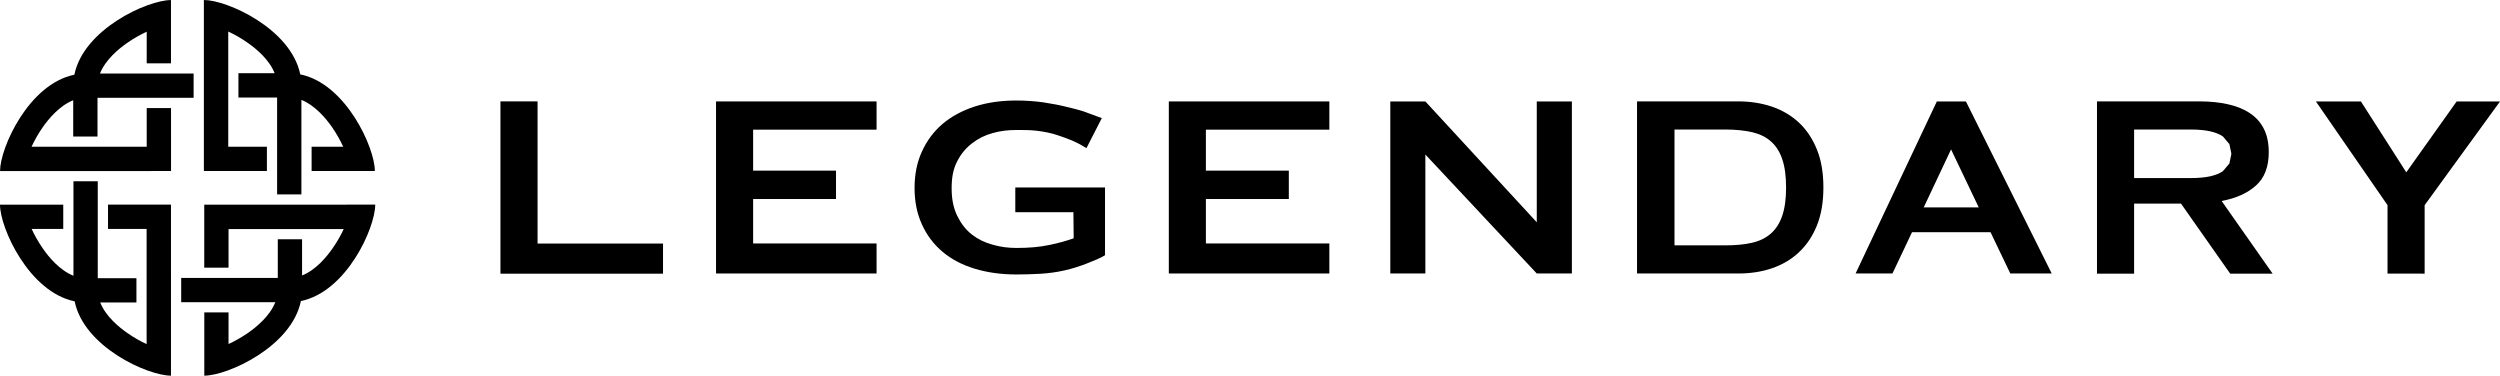 <?xml version="1.0" encoding="utf-8"?>
<!-- Generator: Adobe Illustrator 16.0.0, SVG Export Plug-In . SVG Version: 6.00 Build 0)  -->
<!DOCTYPE svg PUBLIC "-//W3C//DTD SVG 1.1//EN" "http://www.w3.org/Graphics/SVG/1.1/DTD/svg11.dtd">
<svg version="1.1" id="Layer_1" xmlns="http://www.w3.org/2000/svg" xmlns:xlink="http://www.w3.org/1999/xlink" x="0px" y="0px"
	 width="1000px" height="150.265px" viewBox="0 0 1000 150.265" enable-background="new 0 0 1000 150.265" xml:space="preserve">
<g>
	<polyline points="982.653,40.594 962.512,68.919 944.364,40.574 926.352,40.574 955.011,82.066 955.011,109.436 969.857,109.455 
		969.857,82.066 1000,40.594 	"/>
	<polyline points="467.352,40.574 467.528,40.574 467.528,109.396 531.741,109.396 531.741,97.383 482.355,97.383 482.355,79.605 
		515.526,79.605 515.526,68.255 482.355,68.255 482.355,51.865 531.741,51.865 531.741,40.574 	"/>
	<path d="M888.649,80.387c5.744-1.055,10.335-3.106,13.733-6.173c3.399-3.028,5.118-7.463,5.118-13.226
		c0-3.731-0.645-6.916-1.973-9.494c-1.309-2.56-3.185-4.669-5.626-6.252c-2.462-1.641-5.393-2.813-8.791-3.555
		c-3.399-0.762-7.188-1.134-11.409-1.134h-40.906v68.921h14.848V81.441h18.753l19.691,28.033h16.976 M884.175,70.502
		c-2.09,0.469-4.708,0.723-7.873,0.723h-22.659V51.807h22.659c3.165,0,5.783,0.273,7.873,0.742c2.091,0.489,3.771,1.173,4.981,2.032
		l2.599,3.066l0.801,3.868l-0.801,3.888l-2.599,3.067C887.947,69.329,886.266,70.014,884.175,70.502"/>
	<path d="M726.742,59.738c-1.759-4.318-4.161-7.912-7.229-10.745c-3.028-2.813-6.643-4.941-10.784-6.349
		c-4.142-1.387-8.595-2.091-13.4-2.091h-40.517v68.843h40.517c4.806,0,9.259-0.664,13.4-2.071c4.142-1.405,7.756-3.516,10.784-6.367
		c3.067-2.834,5.47-6.389,7.229-10.706c1.758-4.337,2.617-9.416,2.617-15.276C729.359,69.135,728.5,64.056,726.742,59.738
		 M712.91,86.247c-0.977,2.95-2.5,5.333-4.512,7.131c-1.993,1.777-4.532,3.028-7.58,3.731c-3.067,0.703-6.642,1.035-10.744,1.035
		h-20.277V51.807h20.277c4.103,0,7.677,0.371,10.744,1.055c3.048,0.724,5.587,1.935,7.58,3.731c2.012,1.777,3.535,4.161,4.512,7.13
		c1.017,2.97,1.524,6.74,1.524,11.253C714.434,79.547,713.926,83.277,712.91,86.247"/>
	<polyline points="215.024,40.554 200.178,40.554 200.178,109.475 265.21,109.475 265.21,97.421 215.024,97.421 	"/>
	<polyline points="286.25,40.574 286.417,40.574 286.417,109.396 350.628,109.396 350.628,97.383 301.253,97.383 301.253,79.605 
		334.404,79.605 334.404,68.255 301.253,68.255 301.253,51.865 350.628,51.865 350.628,40.574 	"/>
	<polyline points="614.707,88.903 570.146,40.574 556.121,40.574 556.121,109.396 570.146,109.396 570.146,61.809 614.707,109.396 
		628.752,109.396 628.752,40.574 614.707,40.574 	"/>
	<path d="M406.119,84.879h23.247l0.097,10.003v0.449c-2.783,0.957-5.763,1.855-9.719,2.656c-3.965,0.841-8.224,1.192-13.186,1.192
		c-3.194,0-6.437-0.392-9.602-1.329c-3.185-0.878-5.743-2.148-8.205-4.043c-2.481-1.935-4.337-4.377-5.841-7.443
		c-1.534-3.087-2.256-6.759-2.256-10.998c0-4.356,0.615-7.697,2.159-10.706c1.504-3.047,3.584-5.489,6.065-7.384
		s5.001-3.145,8.176-4.044c3.165-0.898,6.261-1.23,9.484-1.23c2.598,0,5.187-0.039,8.107,0.293c2.901,0.333,5.734,0.918,8.195,1.72
		c8.684,2.832,10.764,4.806,11.741,5.235l6.144-11.995l-7.257-2.677c-1.788-0.586-4.024-1.19-6.72-1.797
		c-2.686-0.684-5.783-1.289-9.27-1.817c-3.477-0.487-7.12-0.761-10.979-0.761c-6.065,0-11.604,0.801-16.605,2.402
		c-4.981,1.622-9.26,3.927-12.845,6.936c-3.555,3.047-6.3,6.72-8.253,11.018c-1.983,4.278-2.969,9.162-2.969,14.612
		c0,5.489,0.986,10.354,2.969,14.651c1.934,4.277,4.698,7.932,8.253,10.92c3.565,2.989,7.844,5.235,12.845,6.739
		c5.001,1.524,10.54,2.306,16.605,2.306c3.165,0,6.339-0.098,9.602-0.273c3.262-0.195,6.525-0.625,9.787-1.367
		c3.233-0.742,6.456-1.759,9.641-3.067c2.237-0.898,4.396-1.72,6.476-2.989V74.995h-35.886"/>
	<path d="M774.739,40.574l-32.507,68.822h14.75l7.833-16.527h31.394l7.911,16.527h16.566l-34.323-68.822 M769.484,82.965
		l10.939-23.207L791.5,82.965H769.484z"/>
	<path d="M39.002,54.6V39.129h38.445v-9.71H39.989c2.158-5.509,7.452-9.864,10.9-12.268c2.657-1.837,5.313-3.321,7.794-4.474v12.659
		h9.709V0.019c-9.309,0-34.929,11.584-38.65,29.87C11.477,33.6,0.02,59.113,0.02,68.432l68.393-0.021V43.23h-9.729v15.453H12.62
		c1.124-2.423,2.579-5.041,4.396-7.678c2.383-3.438,6.769-8.732,12.268-10.9V54.6H39.002"/>
	<path d="M111.116,95.702v15.472H72.476v9.709h37.645c-2.159,5.509-7.462,9.865-10.9,12.269c-2.667,1.837-5.324,3.321-7.805,4.454
		v-12.64h-9.699v25.299c9.299,0,34.929-11.565,38.641-29.851c18.266-3.712,29.733-29.244,29.733-38.563l-68.393,0.02v25.2h9.719
		V91.619h46.074c-1.123,2.423-2.588,5.04-4.405,7.639c-2.383,3.458-6.759,8.771-12.258,10.92V95.702H111.116"/>
	<path d="M54.572,111.272H39.1V72.494h-9.719v37.801c-5.5-2.168-9.865-7.442-12.258-10.92c-1.846-2.657-3.321-5.313-4.464-7.795
		h12.64v-9.709H0c0,9.318,11.575,34.93,29.86,38.66c3.702,18.266,29.224,29.733,38.533,29.733V81.852h-25.19v9.729h15.443v46.064
		c-2.413-1.113-5.041-2.579-7.638-4.396c-3.458-2.383-8.762-6.76-10.921-12.269h14.486V111.272"/>
	<path d="M95.371,39.011h15.472v38.758h9.719v-37.8c5.5,2.188,9.866,7.462,12.278,10.92c1.826,2.656,3.301,5.333,4.444,7.795
		h-12.639v9.708h25.298c0-9.298-11.575-34.929-29.84-38.64C116.381,11.485,90.858,0,81.55,0v68.411h25.21v-9.728H91.298V12.619
		c2.423,1.133,5.06,2.578,7.658,4.415c3.458,2.384,8.742,6.759,10.9,12.248H95.371V39.011"/>
</g>
</svg>
